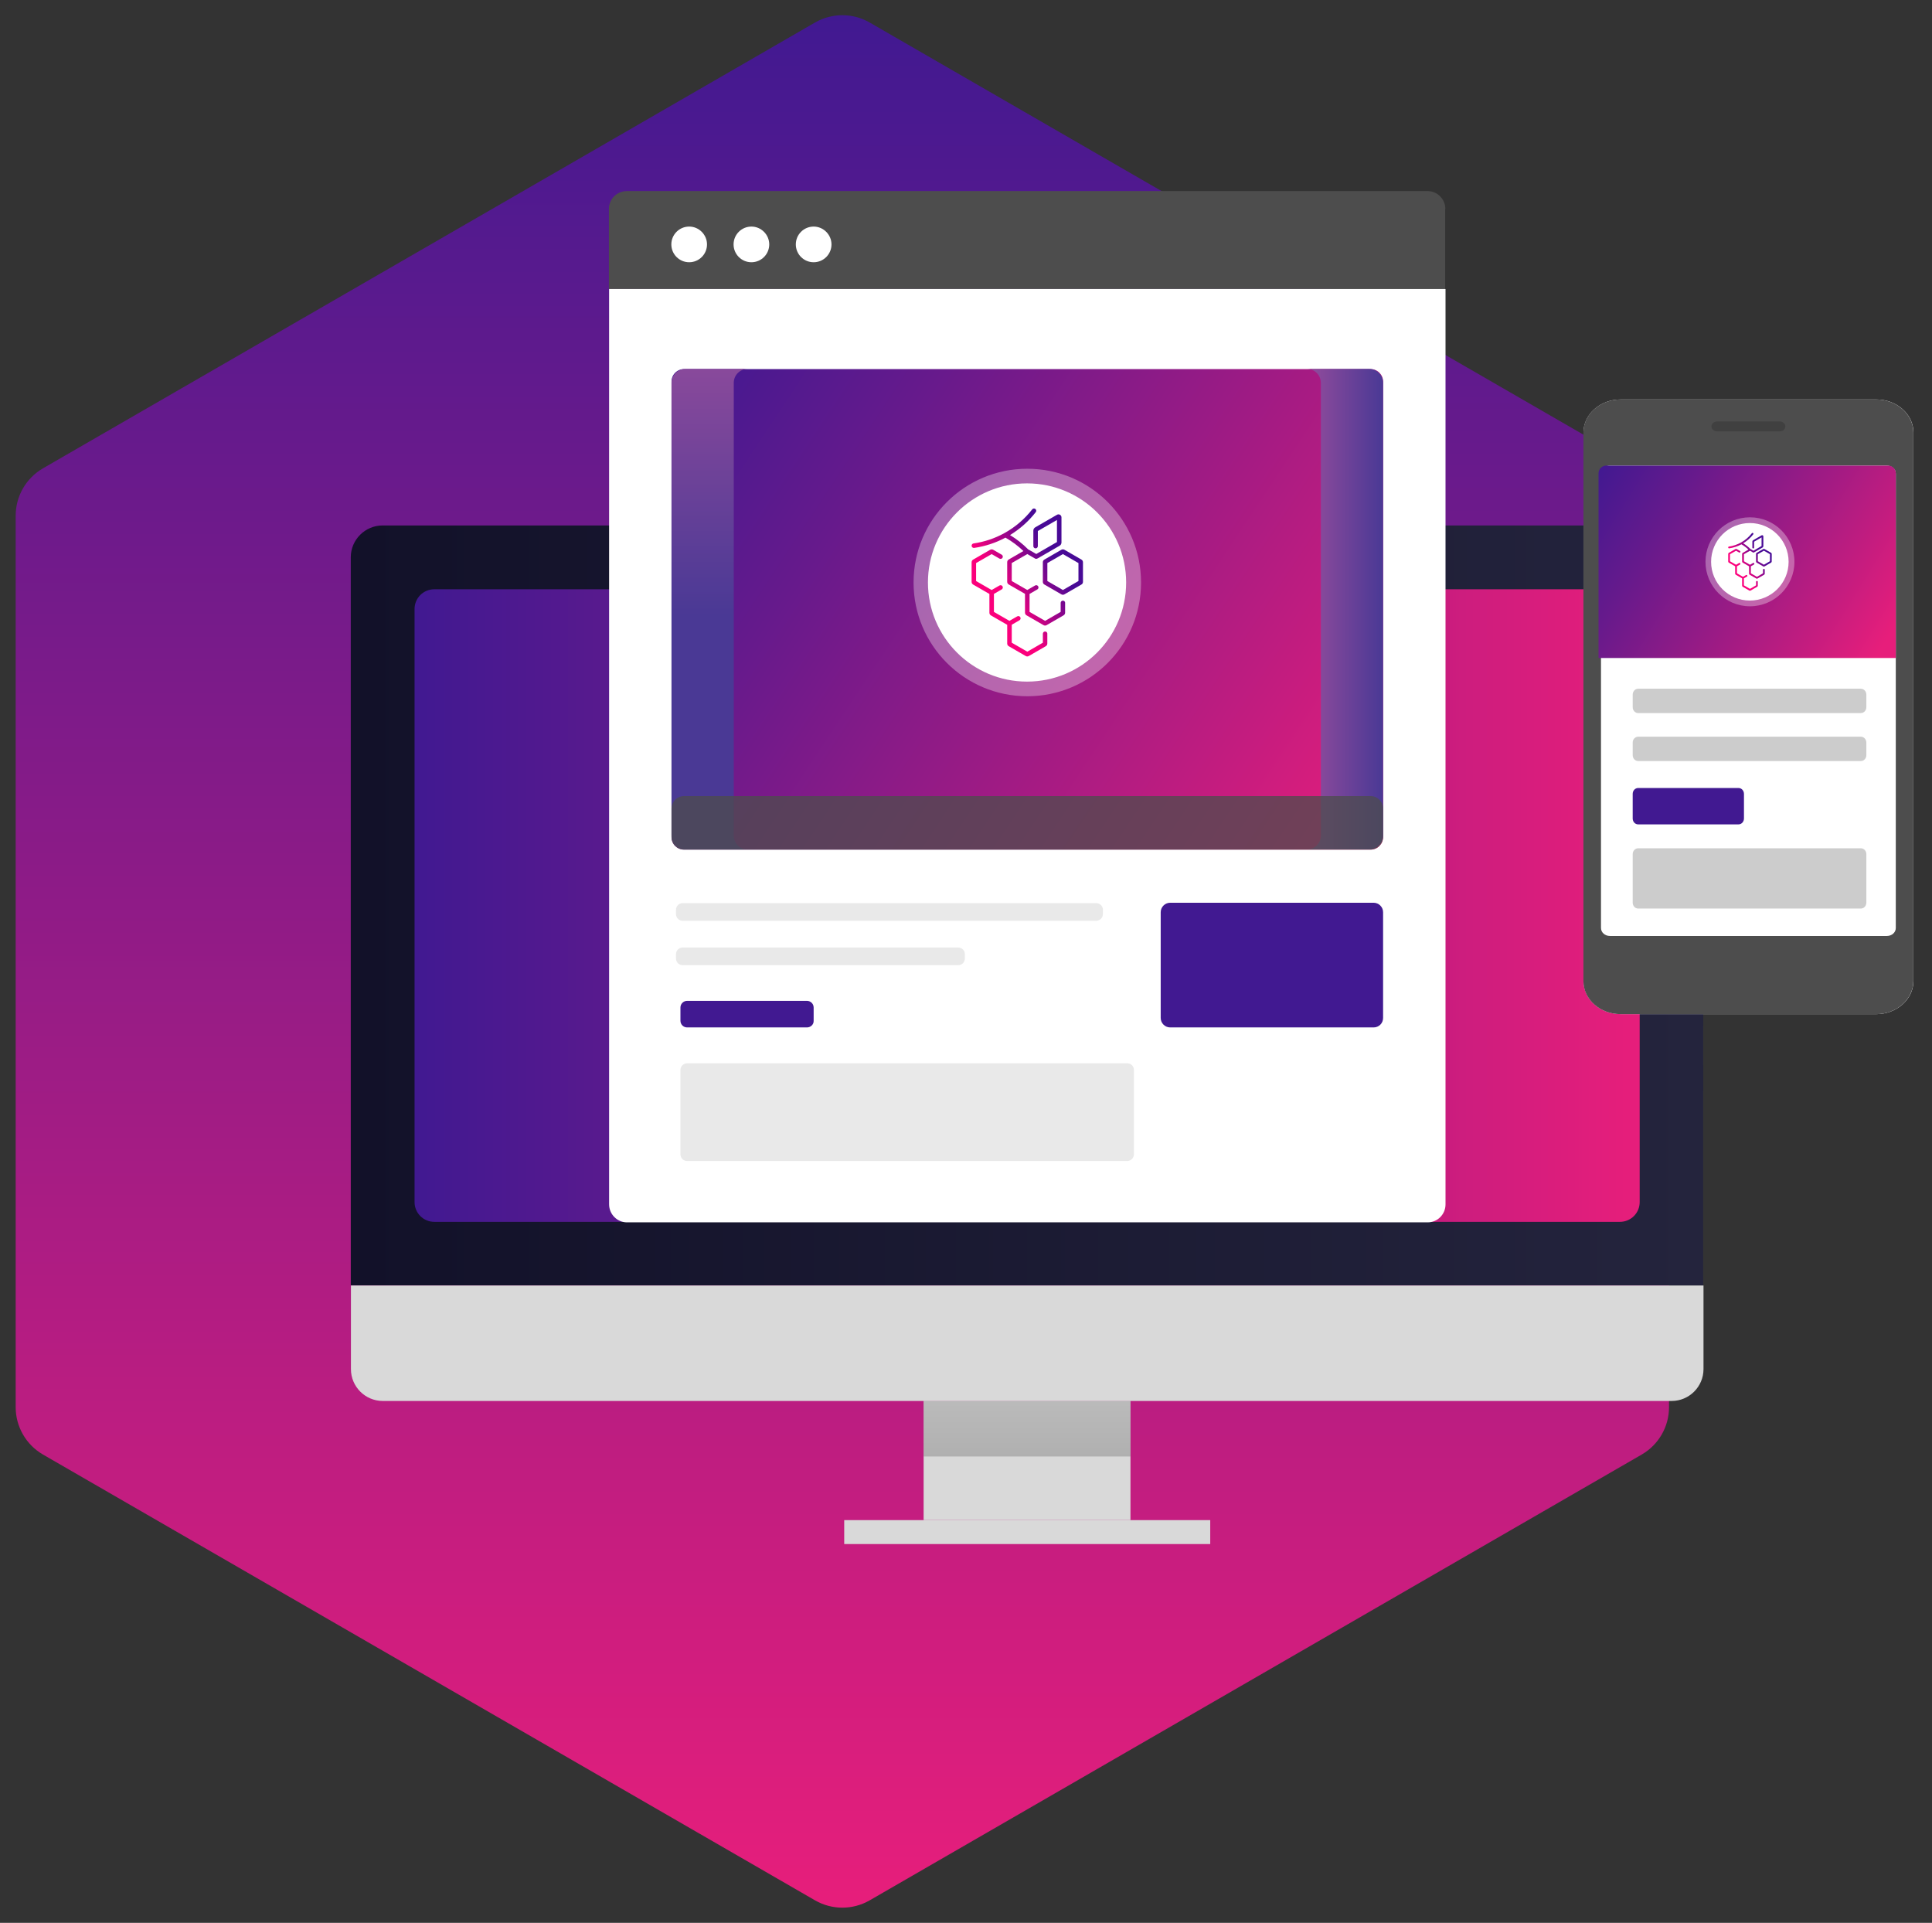 <?xml version="1.0" encoding="UTF-8"?>
<svg id="Layer_1" xmlns="http://www.w3.org/2000/svg" xmlns:xlink="http://www.w3.org/1999/xlink" version="1.1" viewBox="0 0 616 613">
  <rect x="0" y="0" width="616" height="613" fill="#333333" stroke="none"/>
  <!-- Generator: Adobe Illustrator 29.0.1, SVG Export Plug-In . SVG Version: 2.1.0 Build 192)  -->
  <defs>
    <style>
      .st0 {
        fill: #0d0d0d;
        opacity: .2;
      }

      .st0, .st1, .st2, .st3, .st4 {
        isolation: isolate;
      }

      .st5 {
        fill: url(#linear-gradient1);
      }

      .st6 {
        fill: url(#linear-gradient9);
      }

      .st7 {
        fill: url(#linear-gradient3);
      }

      .st8 {
        fill: url(#linear-gradient6);
      }

      .st9 {
        fill: url(#linear-gradient8);
      }

      .st10 {
        fill: url(#linear-gradient7);
      }

      .st11 {
        fill: url(#linear-gradient5);
      }

      .st12 {
        fill: url(#linear-gradient4);
      }

      .st13 {
        fill: #411991;
      }

      .st14 {
        fill: url(#linear-gradient13);
      }

      .st15 {
        fill: url(#linear-gradient12);
      }

      .st16 {
        fill: url(#linear-gradient11);
      }

      .st17 {
        fill: url(#linear-gradient10);
      }

      .st18 {
        fill: #d9d9d9;
      }

      .st19 {
        fill: url(#linear-gradient);
      }

      .st1 {
        opacity: .75;
      }

      .st1, .st20 {
        fill: #4d4d4d;
      }

      .st21 {
        fill: #ccc;
      }

      .st22, .st4 {
        fill: #fff;
      }

      .st2 {
        fill: url(#linear-gradient2);
        opacity: .35;
      }

      .st3 {
        fill: #231f20;
        opacity: .1;
      }

      .st4 {
        opacity: .33;
      }
    </style>
    <linearGradient id="linear-gradient" x1="357.594" y1="523.05" x2="-245.71" y2="523.05" gradientTransform="translate(-254.475 362.442) rotate(-90)" gradientUnits="userSpaceOnUse">
      <stop offset="0" stop-color="#411991"/>
      <stop offset="1" stop-color="#e71e7b"/>
    </linearGradient>
    <linearGradient id="linear-gradient1" x1="111.837" y1="-219.363" x2="543.092" y2="-219.363" gradientTransform="translate(0 508)" gradientUnits="userSpaceOnUse">
      <stop offset="0" stop-color="#121129"/>
      <stop offset="1" stop-color="#24243d"/>
    </linearGradient>
    <linearGradient id="linear-gradient2" x1="327.465" y1="-135.577" x2="327.465" y2=".282" gradientTransform="translate(0 508)" gradientUnits="userSpaceOnUse">
      <stop offset="0" stop-color="#fff"/>
      <stop offset="1" stop-color="#1a1a1a"/>
    </linearGradient>
    <linearGradient id="linear-gradient3" x1="132.178" y1="-219.314" x2="522.797" y2="-219.314" gradientTransform="translate(0 508)" gradientUnits="userSpaceOnUse">
      <stop offset="0" stop-color="#411991"/>
      <stop offset=".25" stop-color="#661a8c"/>
      <stop offset=".8" stop-color="#c31c7f"/>
      <stop offset="1" stop-color="#e71e7b"/>
    </linearGradient>
    <linearGradient id="linear-gradient4" x1="215.791" y1="-387.877" x2="438.492" y2="-240.147" xlink:href="#linear-gradient3"/>
    <linearGradient id="linear-gradient5" x1="226.253" y1="-404.552" x2="226.253" y2="-311.847" gradientTransform="translate(0 508)" gradientUnits="userSpaceOnUse">
      <stop offset="0" stop-color="#944c9c"/>
      <stop offset="1" stop-color="#4a3995"/>
    </linearGradient>
    <linearGradient id="linear-gradient6" x1="416.7" y1="-313.802" x2="440.987" y2="-313.802" xlink:href="#linear-gradient5"/>
    <linearGradient id="linear-gradient7" x1="508.956" y1="-358.197" x2="600.139" y2="-301.651" xlink:href="#linear-gradient3"/>
    <linearGradient id="linear-gradient8" x1="321.85" y1="-315.227" x2="338.97" y2="-325.675" gradientTransform="translate(0 508)" gradientUnits="userSpaceOnUse">
      <stop offset="0" stop-color="#fb007c"/>
      <stop offset="1" stop-color="#480a96"/>
    </linearGradient>
    <linearGradient id="linear-gradient9" x1="319.036" y1="-319.833" x2="336.162" y2="-330.282" xlink:href="#linear-gradient8"/>
    <linearGradient id="linear-gradient10" x1="321.594" y1="-315.637" x2="338.72" y2="-326.087" xlink:href="#linear-gradient8"/>
    <linearGradient id="linear-gradient11" x1="555.727" y1="-326.136" x2="562.425" y2="-330.224" xlink:href="#linear-gradient8"/>
    <linearGradient id="linear-gradient12" x1="554.639" y1="-327.925" x2="561.333" y2="-332.013" xlink:href="#linear-gradient8"/>
    <linearGradient id="linear-gradient13" x1="555.637" y1="-326.288" x2="562.331" y2="-330.375" xlink:href="#linear-gradient8"/>
  </defs>
  <g id="Layer_11">
    <path class="st19" d="M5,164.394v284.212c0,6.231,3.324,11.989,8.72,15.104l246.135,142.106c5.396,3.115,12.044,3.115,17.441,0l246.135-142.106c5.396-3.115,8.72-8.873,8.72-15.104V164.394c0-6.231-3.324-11.989-8.72-15.104L277.296,7.184c-5.396-3.115-12.044-3.115-17.441,0L13.72,149.29c-5.396,3.115-8.72,8.873-8.72,15.104Z"/>
  </g>
  <g id="Layer_11" data-name="Layer_1">
    <path class="st5" d="M543.092,177.683c0-5.615-4.556-10.17-10.172-10.17H122.008c-5.615,0-10.17,4.555-10.17,10.17v232.078h431.201l.054-232.078Z"/>
    <path class="st18" d="M360.442,446.57h-65.954v38.035h65.954v-38.035Z"/>
    <path class="st2" d="M360.442,446.57h-65.954v17.747h65.954v-17.747Z"/>
    <path class="st18" d="M111.891,409.807v26.645c0,5.615,4.555,10.17,10.17,10.17h410.913c5.615,0,10.172-4.555,10.172-10.17v-26.645H111.891Z"/>
    <path class="st18" d="M385.871,484.605h-116.701v7.63h116.701v-7.63Z"/>
    <path class="st7" d="M516.494,187.853H138.481c-3.495,0-6.303,2.808-6.303,6.303v189.059c0,3.495,2.808,6.303,6.303,6.303h378.013c3.495,0,6.303-2.808,6.303-6.303v-189.059c0-3.495-2.808-6.303-6.303-6.303Z"/>
    <path class="st20" d="M460.83,66.603c0-3.14-2.547-5.687-5.687-5.687h-255.31c-3.139,0-5.686,2.547-5.686,5.687v25.531h266.624v-25.531h.059Z"/>
    <path class="st22" d="M194.207,92.134v291.799c0,3.14,2.547,5.747,5.686,5.747h255.31c3.14,0,5.687-2.547,5.687-5.747V92.134H194.207Z"/>
    <path class="st12" d="M437.016,270.849h-218.938c-2.193,0-3.969-1.776-3.969-3.969V121.632c0-2.191,1.776-3.969,3.969-3.969h218.938c2.191,0,3.969,1.778,3.969,3.969v145.189c0,2.252-1.778,4.028-3.969,4.028h0Z"/>
    <path class="st11" d="M233.953,266.407V122.048c0-2.429,1.956-4.443,4.443-4.443h-19.845c-2.429,0-4.442,1.956-4.442,4.443v144.3c0,2.429,1.954,4.442,4.442,4.442h19.786c-2.429.059-4.384-1.954-4.384-4.383h0Z"/>
    <path class="st8" d="M421.142,266.407V122.048c0-2.429-1.954-4.443-4.442-4.443h19.844c2.429,0,4.443,1.956,4.443,4.443v144.3c0,2.429-1.956,4.442-4.443,4.442h-19.844c2.429.059,4.442-1.954,4.442-4.383h0Z"/>
    <path class="st1" d="M437.016,270.851h-218.938c-2.193,0-3.969-1.778-3.969-3.969v-9.123c0-2.191,1.776-3.969,3.969-3.969h218.938c2.191,0,3.969,1.778,3.969,3.969v9.063c0,2.251-1.778,4.028-3.969,4.028Z"/>
    <path class="st3" d="M349.465,293.538h-131.8c-1.186,0-2.133-.947-2.133-2.132v-1.363c0-1.185.947-2.133,2.133-2.133h131.86c1.185,0,2.133.949,2.133,2.133v1.363c0,1.125-.949,2.132-2.193,2.132Z"/>
    <path class="st3" d="M305.512,307.694h-87.848c-1.186,0-2.133-.947-2.133-2.132v-1.363c0-1.185.947-2.132,2.133-2.132h87.848c1.185,0,2.132.947,2.132,2.132v1.363c0,1.185-.947,2.132-2.132,2.132Z"/>
    <path class="st13" d="M257.293,327.539h-38.208c-1.185,0-2.132-.947-2.132-2.132v-4.206c0-1.185.947-2.132,2.132-2.132h38.208c1.185,0,2.132.947,2.132,2.132v4.206c.059,1.185-.947,2.132-2.132,2.132Z"/>
    <path class="st22" d="M225.423,77.916c0,3.14-2.547,5.687-5.687,5.687s-5.686-2.547-5.686-5.687,2.547-5.686,5.686-5.686,5.687,2.606,5.687,5.686Z"/>
    <path class="st22" d="M245.267,77.916c0,3.14-2.547,5.687-5.686,5.687s-5.687-2.547-5.687-5.687,2.547-5.686,5.687-5.686,5.686,2.606,5.686,5.686Z"/>
    <path class="st22" d="M265.112,77.916c0,3.14-2.547,5.687-5.686,5.687s-5.687-2.547-5.687-5.687,2.547-5.686,5.687-5.686,5.686,2.606,5.686,5.686Z"/>
    <path class="st13" d="M437.965,327.539h-64.865c-1.658,0-3.02-1.363-3.02-3.02v-33.706c0-1.659,1.363-3.022,3.02-3.022h64.865c1.658,0,3.02,1.363,3.02,3.022v33.706c0,1.717-1.363,3.02-3.02,3.02Z"/>
    <path class="st3" d="M359.417,370.131h-140.331c-1.185,0-2.132-.949-2.132-2.133v-26.894c0-1.185.947-2.132,2.132-2.132h140.331c1.185,0,2.132.947,2.132,2.132v26.834c0,1.185-.947,2.193-2.132,2.193h0Z"/>
    <path class="st22" d="M598.216,323.304h-81.491c-6.522,0-11.842-4.709-11.842-10.544v-174.872c0-5.812,5.291-10.544,11.842-10.544h81.521c6.522,0,11.842,4.71,11.842,10.544v174.879c-.03,5.834-5.344,10.543-11.866,10.543l-.006-.006h0Z"/>
    <path class="st20" d="M598.188,323.304h-81.492c-6.522,0-11.841-4.709-11.841-10.544v-174.872c0-5.812,5.289-10.544,11.841-10.544h81.522c6.522,0,11.841,4.71,11.841,10.544v174.879c-.03,5.834-5.343,10.543-11.865,10.543l-.006-.006h0Z"/>
    <path class="st22" d="M601.611,298.384h-88.304c-1.581,0-2.844-1.127-2.844-2.536v-144.886c0-1.411,1.262-2.536,2.844-2.536h88.304c1.581,0,2.844,1.125,2.844,2.536v144.886c0,1.409-1.262,2.536-2.844,2.536Z"/>
    <path class="st0" d="M567.474,137.503h-20.029c-.977,0-1.754-.693-1.754-1.564s.777-1.564,1.754-1.564h20.029c.977,0,1.754.693,1.754,1.564s-.777,1.564-1.754,1.564Z"/>
    <path class="st10" d="M512.122,148.426h89.885c1.351,0,2.453,1.096,2.453,2.453v58.887h-94.785v-58.887c0-1.351,1.096-2.453,2.453-2.453h-.006Z"/>
    <path class="st21" d="M593.3,289.64h-70.965c-.99,0-1.765-.829-1.765-1.884v-15.448c0-1.055.775-1.884,1.765-1.884h70.965c.99,0,1.766.829,1.766,1.884v15.448c0,1.055-.777,1.884-1.766,1.884Z"/>
    <path class="st21" d="M593.3,227.323h-70.965c-.99,0-1.765-.83-1.765-1.884v-3.993c0-1.055.775-1.884,1.765-1.884h70.965c.99,0,1.766.829,1.766,1.884v3.993c0,1.053-.777,1.884-1.766,1.884Z"/>
    <path class="st21" d="M593.3,242.617h-70.965c-.99,0-1.765-.829-1.765-1.884v-3.992c0-1.055.775-1.885,1.765-1.885h70.965c.99,0,1.766.83,1.766,1.885v3.992c0,1.055-.777,1.884-1.766,1.884Z"/>
    <path class="st13" d="M554.282,262.811h-31.947c-.99,0-1.765-.829-1.765-1.884v-7.836c0-1.055.775-1.884,1.765-1.884h31.947c.988,0,1.765.829,1.765,1.884v7.836c0,1.055-.777,1.884-1.765,1.884Z"/>
    <path class="st4" d="M327.547,221.962c20.029,0,36.265-16.236,36.265-36.265s-16.236-36.265-36.265-36.265-36.265,16.236-36.265,36.265,16.236,36.265,36.265,36.265Z"/>
    <path class="st22" d="M327.464,217.294c17.45,0,31.597-14.146,31.597-31.597s-14.146-31.597-31.597-31.597-31.597,14.146-31.597,31.597,14.146,31.597,31.597,31.597Z"/>
    <path class="st9" d="M345.294,182.362v-3.098c0-.385-.176-.693-.515-.888-1.789-1.031-3.578-2.061-5.36-3.099-.337-.195-.699-.195-1.043,0-1.783,1.038-3.572,2.069-5.361,3.099-.337.195-.515.497-.515.888v6.22c0,.38.172.682.504.871,1.8,1.036,3.596,2.073,5.397,3.116.16.095.332.141.497.141.167,0,.332-.047.498-.141,1.795-1.043,3.595-2.08,5.397-3.116.332-.189.503-.491.503-.871v-3.122ZM343.855,182.362v2.868c-1.653.953-3.305,1.908-4.959,2.861-1.652-.96-3.305-1.913-4.957-2.861v-5.728c1.652-.954,3.305-1.908,4.957-2.862,1.653.96,3.305,1.913,4.959,2.862v2.861Z"/>
    <path class="st6" d="M339.614,192.196c0-.397-.319-.717-.716-.717s-.717.326-.717.723v2.866c-1.653.954-3.305,1.908-4.959,2.862-1.652-.96-3.305-1.913-4.957-2.862v-5.728c.497-.284.995-.573,1.492-.864l.995-.575c.343-.195.462-.64.261-.983-.148-.261-.439-.391-.717-.356-.095.011-.189.041-.272.089l-.942.545c-.515.297-1.025.592-1.54.888-1.652-.96-3.305-1.913-4.957-2.861v-5.728c1.652-.954,3.305-1.908,4.957-2.862.551.321,1.101.641,1.653.954l.823.474c.219.124.48.124.686.011.066-.018.131-.041.191-.078,2.31-1.339,4.62-2.671,6.936-4.004.38-.213.611-.621.611-1.053v-8.01c0-.337-.185-.651-.474-.823-.291-.171-.658-.171-.947,0-2.311,1.339-4.621,2.671-6.937,4.004-.38.213-.61.623-.61,1.055v4.935c0,.397.319.716.716.716s.717-.319.717-.716v-4.811c2.032-1.166,4.064-2.345,6.095-3.519v7.037c-2.204,1.268-4.401,2.536-6.599,3.809l-.491-.285c-.616-.354-1.231-.71-1.848-1.066-.071-.041-.141-.071-.213-.095-1.754-1.765-3.702-3.305-5.817-4.59,3.116-1.896,5.901-4.354,8.211-7.31.243-.315.189-.765-.124-1.008s-.764-.189-1.007.126c-2.429,3.103-5.409,5.639-8.756,7.505-.083.03-.154.071-.224.124-2.992,1.635-6.273,2.736-9.727,3.235-.391.059-.664.421-.61.812.054.354.361.616.71.616.035,0,.072,0,.102-.006,3.536-.51,6.9-1.629,9.975-3.276,2.073,1.185,3.997,2.618,5.721,4.271-1.552.899-3.103,1.795-4.655,2.688-.337.196-.515.498-.515.89v6.22c0,.378.171.681.503.87,1.724.995,3.448,1.991,5.172,2.986v5.982c0,.38.172.682.503.871,1.802,1.036,3.596,2.073,5.397,3.116.161.095.332.141.498.141.165,0,.332-.047.497-.141,1.795-1.043,3.596-2.08,5.391-3.116.332-.189.51-.491.504-.877v-3.122l.017.018h0Z"/>
    <path class="st17" d="M333.939,202.035c0-.397-.321-.717-.717-.717s-.717.321-.717.717v2.855c-1.652.954-3.305,1.908-4.957,2.862-1.653-.96-3.305-1.915-4.959-2.862v-5.728c.521-.302,1.043-.597,1.564-.899l.899-.522c.345-.195.463-.64.261-.983s-.64-.462-.983-.261l-.906.522c-.528.302-1.049.604-1.576.905-1.648-.953-3.294-1.906-4.946-2.855v-5.734c.532-.308,1.066-.616,1.598-.923l.884-.51c.343-.196.462-.64.26-.983-.195-.345-.64-.463-.983-.261l-.882.51c-.534.308-1.067.616-1.6.923-1.653-.959-3.305-1.913-4.959-2.861v-5.728c1.653-.954,3.305-1.908,4.959-2.861.532.308,1.072.616,1.605.929l.877.504c.343.195.781.083.983-.261.196-.343.083-.782-.26-.983l-.877-.504c-.604-.349-1.203-.693-1.802-1.042-.337-.196-.699-.196-1.042,0-1.783,1.036-3.572,2.067-5.361,3.098-.337.195-.515.497-.515.888v6.22c0,.38.172.682.504.871,1.723.995,3.447,1.991,5.171,2.986v5.982c0,.378.172.681.504.871,1.724.994,3.447,1.989,5.171,2.985v5.96c0,.378.172.681.504.87,1.8,1.038,3.596,2.074,5.391,3.116.16.095.332.143.497.143.167,0,.332-.048.498-.143,1.795-1.042,3.595-2.078,5.397-3.116.33-.189.503-.491.503-.87v-3.099l.013-.011Z"/>
    <path class="st4" d="M557.96,193.279c7.832,0,14.18-6.35,14.18-14.182s-6.348-14.182-14.18-14.182-14.182,6.35-14.182,14.182,6.35,14.182,14.182,14.182Z"/>
    <path class="st22" d="M557.925,191.455c6.824,0,12.356-5.532,12.356-12.357s-5.532-12.356-12.356-12.356-12.357,5.532-12.357,12.356,5.532,12.357,12.357,12.357Z"/>
    <path class="st16" d="M564.897,177.794v-1.207c0-.154-.071-.272-.202-.35-.699-.402-1.398-.805-2.097-1.209-.13-.076-.272-.076-.408,0-.699.404-1.398.812-2.098,1.209-.13.078-.2.196-.2.343v2.43c0,.147.065.265.195.343.706.402,1.405.812,2.109,1.22.065.035.13.054.195.054s.131-.018.196-.054c.705-.408,1.403-.812,2.108-1.22.131-.078.196-.196.196-.343v-1.221l.006.006h0ZM564.334,177.794v1.12c-.645.374-1.291.747-1.937,1.12-.645-.373-1.291-.746-1.936-1.12v-2.238c.645-.374,1.291-.747,1.936-1.12.647.373,1.292.746,1.937,1.12v1.118Z"/>
    <path class="st15" d="M562.675,181.639c0-.154-.124-.278-.278-.278s-.278.124-.278.284v1.127c-.645.373-1.292.746-1.937,1.12-.645-.374-1.292-.747-1.937-1.12v-2.239c.196-.113.391-.226.587-.337l.39-.226c.137-.076.178-.248.102-.385-.059-.1-.172-.154-.278-.136-.037,0-.072.018-.107.035l-.367.213c-.202.119-.402.232-.599.35-.645-.374-1.291-.747-1.937-1.12v-2.239c.647-.373,1.292-.747,1.937-1.12.213.124.432.248.647.373l.319.184c.089.048.189.048.267,0,.024-.006.047-.017.071-.03.901-.521,1.807-1.048,2.714-1.563.148-.083.236-.243.236-.415v-3.133c0-.13-.071-.256-.184-.321-.112-.065-.254-.065-.373,0-.906.521-1.806,1.049-2.712,1.564-.148.083-.237.243-.237.415v1.93c0,.154.124.278.278.278s.278-.124.278-.278v-1.884c.794-.456,1.588-.918,2.382-1.374v2.755c-.86.497-1.724.994-2.582,1.492l-.196-.113c-.243-.136-.48-.278-.723-.421-.03-.017-.052-.03-.082-.035-.688-.688-1.446-1.291-2.275-1.795,1.22-.741,2.304-1.7,3.209-2.855.096-.124.072-.297-.047-.397-.124-.095-.296-.072-.397.047-.947,1.214-2.115,2.204-3.424,2.938-.03.011-.059.03-.089.048-1.168.64-2.453,1.072-3.804,1.267-.154.024-.26.167-.236.321.017.143.141.243.278.243h.041c1.381-.202,2.695-.634,3.904-1.279.812.462,1.564,1.025,2.239,1.67-.604.349-1.214.699-1.819,1.049-.13.076-.202.195-.202.343v2.429c0,.148.065.267.196.343.675.391,1.35.777,2.019,1.168v2.34c0,.148.065.267.196.343.705.404,1.403.812,2.108,1.22.065.037.131.054.196.054s.13-.017.195-.054c.705-.408,1.403-.81,2.109-1.22.13-.076.195-.195.195-.343v-1.22l.006-.013h0Z"/>
    <path class="st14" d="M560.461,185.484c0-.154-.126-.278-.28-.278s-.278.124-.278.278v1.12c-.645.373-1.291.746-1.937,1.12-.645-.374-1.291-.747-1.937-1.12v-2.239c.202-.119.409-.237.611-.356l.354-.202c.137-.076.178-.248.102-.384-.078-.137-.25-.178-.385-.102l-.356.208c-.208.119-.408.237-.616.356-.645-.373-1.292-.747-1.932-1.114v-2.239c.208-.117.415-.243.623-.36l.343-.202c.137-.078.178-.248.1-.385-.076-.136-.248-.178-.384-.1l-.345.2c-.208.119-.414.244-.621.361-.645-.373-1.292-.746-1.937-1.12v-2.238c.645-.374,1.292-.747,1.937-1.12.208.119.421.243.628.361l.343.195c.136.078.308.03.385-.1.076-.137.03-.308-.102-.385l-.343-.195c-.237-.137-.469-.272-.705-.409-.131-.076-.272-.076-.409,0-.699.402-1.398.812-2.097,1.209-.13.078-.202.195-.202.343v2.429c0,.148.065.267.196.345.675.391,1.35.775,2.019,1.166v2.34c0,.148.066.267.196.345.675.391,1.35.775,2.019,1.166v2.334c0,.148.066.267.196.345.705.402,1.403.81,2.108,1.22.066.035.131.054.196.054s.13-.018.195-.054c.706-.409,1.405-.812,2.109-1.22.13-.078.195-.196.195-.345v-1.214l.007-.011h0Z"/>
  </g>
</svg>
